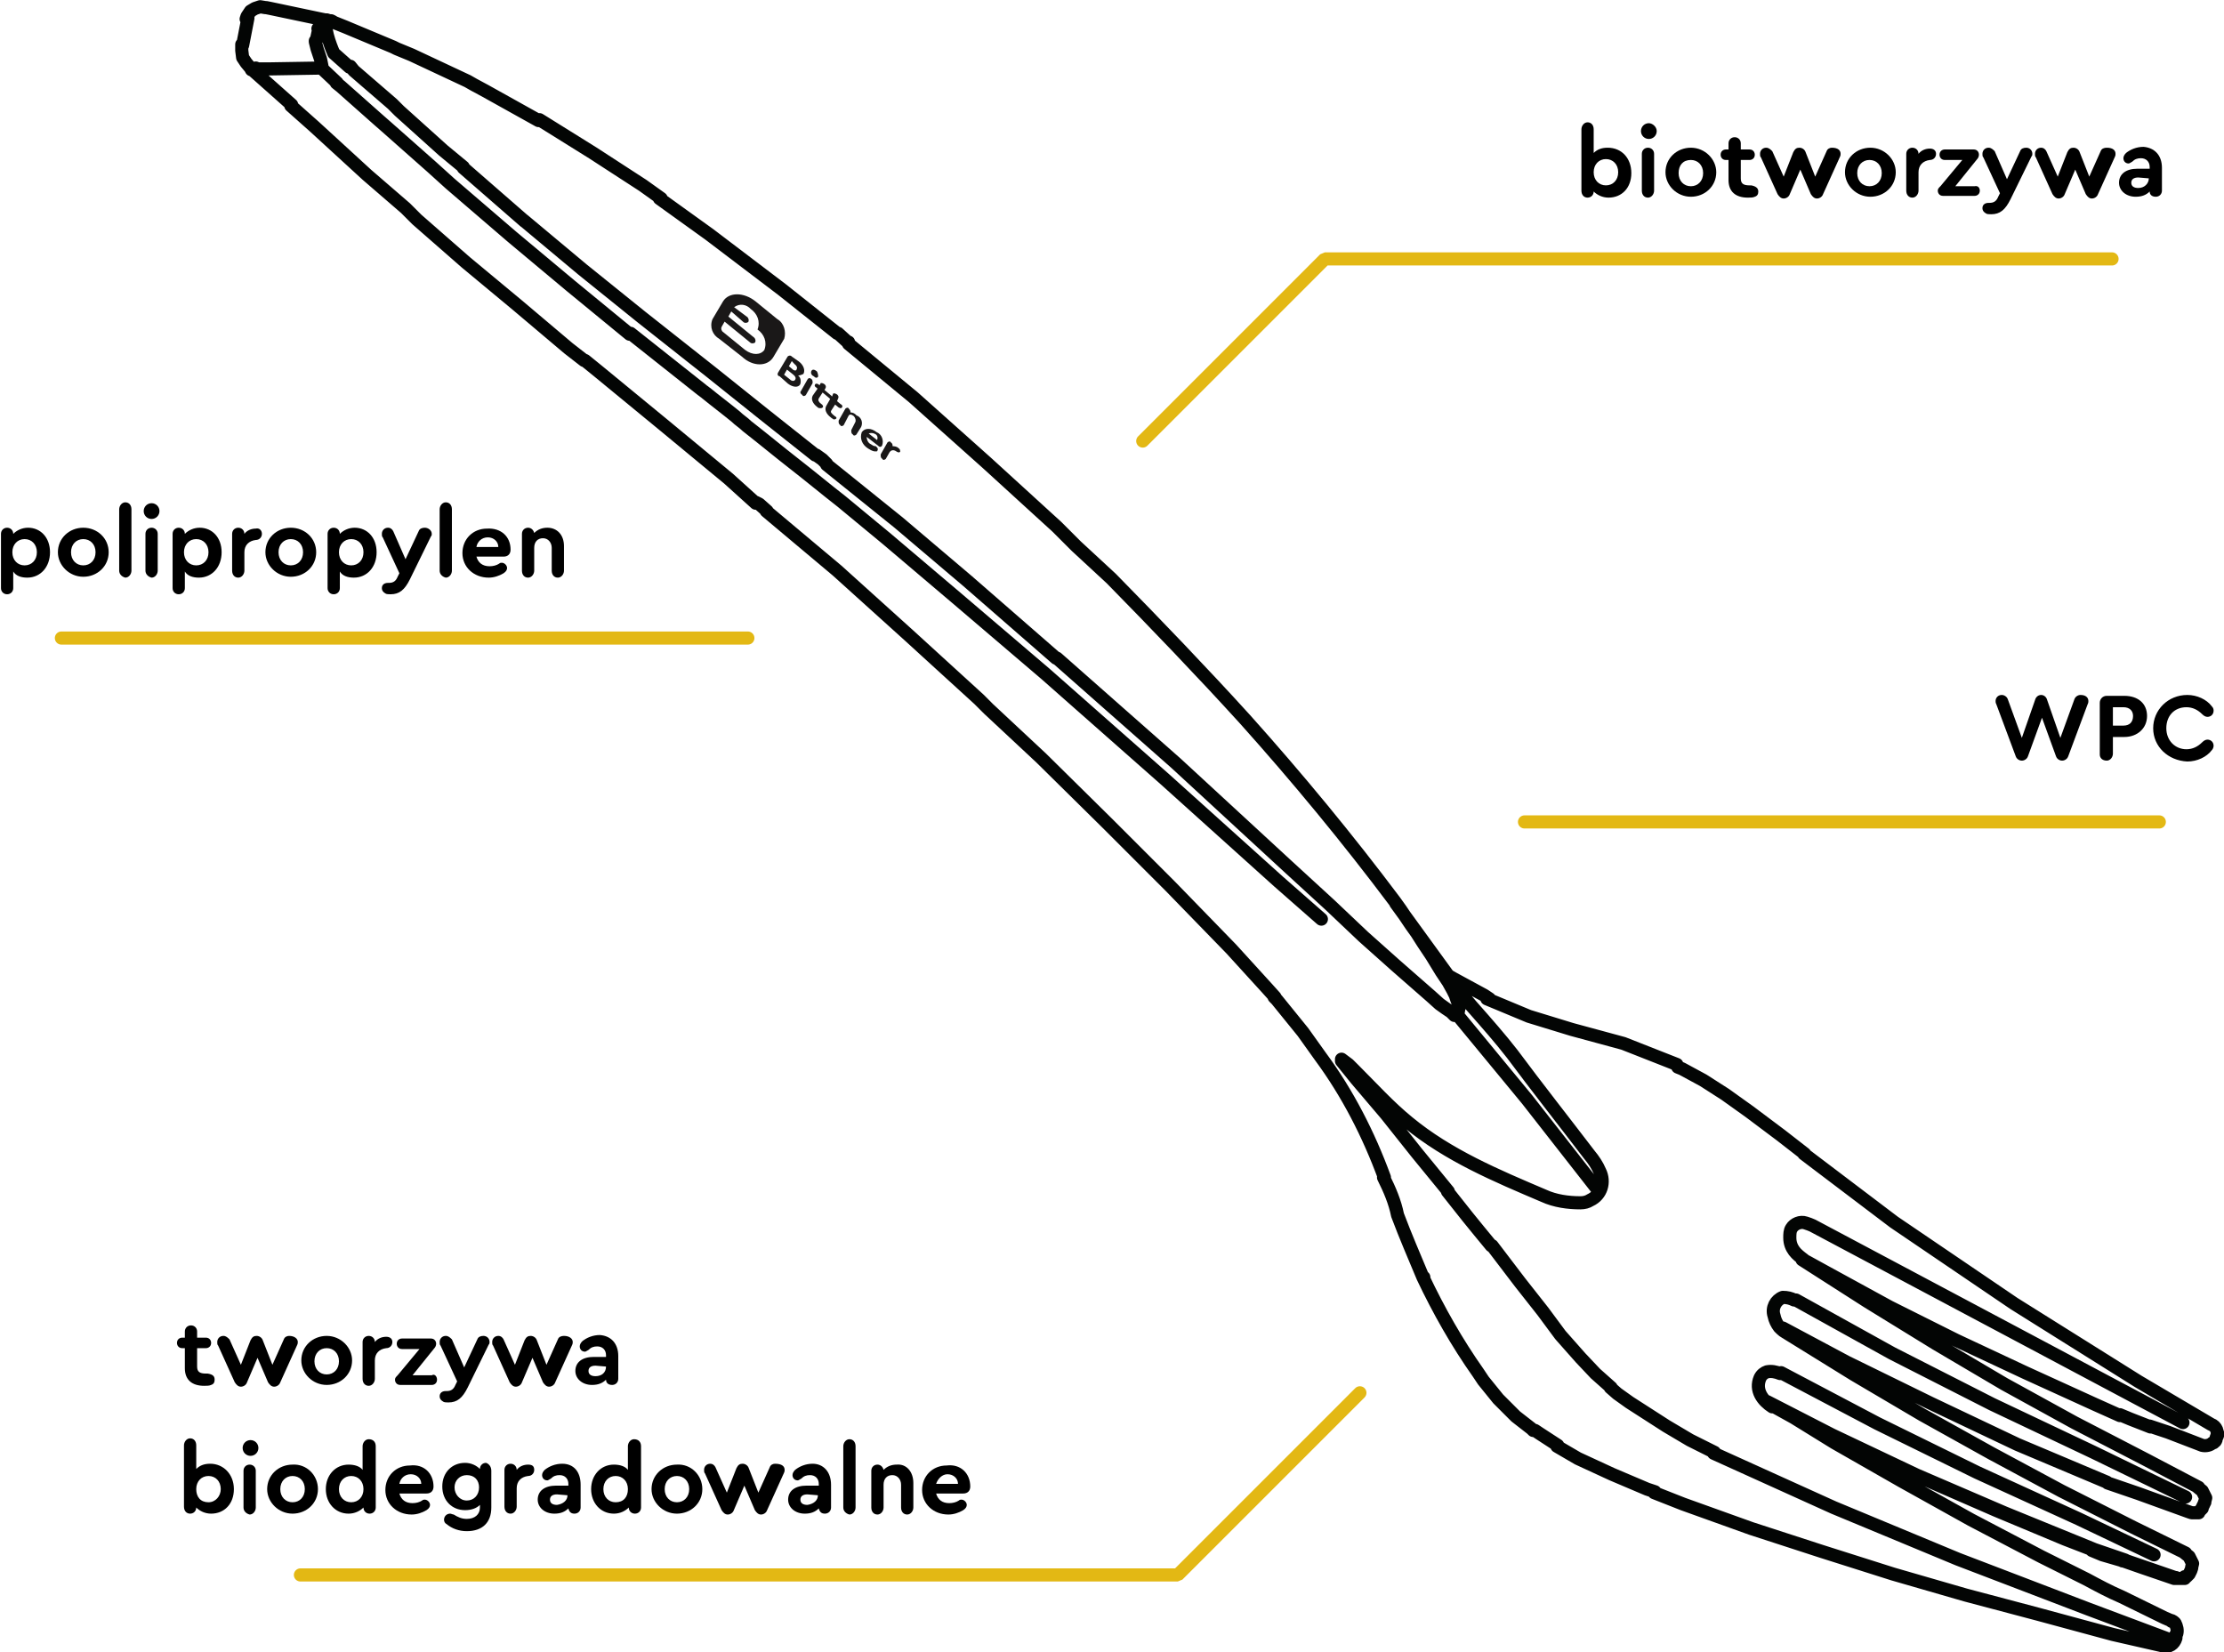 <?xml version="1.0" encoding="utf-8"?>
<!-- Generator: Adobe Illustrator 26.0.2, SVG Export Plug-In . SVG Version: 6.00 Build 0)  -->
<svg version="1.1" id="Warstwa_1" xmlns="http://www.w3.org/2000/svg" xmlns:xlink="http://www.w3.org/1999/xlink" x="0px" y="0px"
	 viewBox="0 0 254 188.7" style="enable-background:new 0 0 254 188.7;" xml:space="preserve">
<style type="text/css">
	.st0{enable-background:new    ;}
	.st1{fill:none;stroke:#E3B814;stroke-width:1.5;stroke-linecap:round;stroke-linejoin:bevel;}
	.st2{fill:none;stroke:#E3B814;stroke-width:1.499;stroke-linecap:round;stroke-linejoin:bevel;stroke-miterlimit:3.998;}
	.st3{fill:#1A1818;}
	.st4{fill:none;stroke:#030504;stroke-width:1.5;stroke-linecap:round;stroke-linejoin:round;}
</style>
<g id="Group_924" transform="translate(-20297.588 -5688.23)">
	<g class="st0">
		<path d="M20322.1,5845.8c0,0.3-0.1,0.5-0.4,0.6c-0.2,0.1-0.5,0.1-0.8,0.1c-1.4,0-2.2-0.7-2.2-2v-2.3h-0.3c-0.4,0-0.6-0.3-0.6-0.6
			c0-0.4,0.3-0.6,0.6-0.6h0.3v-0.7c0-0.4,0.3-0.7,0.7-0.7c0.4,0,0.7,0.3,0.7,0.7v0.7h1c0.4,0,0.6,0.3,0.6,0.6c0,0.4-0.3,0.6-0.6,0.6
			h-1v2.1c0,0.6,0.3,0.8,1,0.8c0.1,0,0.2,0,0.2,0C20321.9,5845.2,20322.1,5845.4,20322.1,5845.8z"/>
		<path d="M20331.6,5841.5c0,0.1,0,0.2-0.1,0.4l-1.9,4.2c-0.1,0.3-0.4,0.5-0.7,0.5c-0.3,0-0.5-0.2-0.7-0.5l-1.2-2.8l-1.2,2.8
			c-0.1,0.3-0.4,0.5-0.7,0.5c-0.3,0-0.5-0.2-0.7-0.5l-1.9-4.2c-0.1-0.1-0.1-0.2-0.1-0.4c0-0.4,0.3-0.7,0.7-0.7
			c0.3,0,0.5,0.2,0.7,0.4l1.3,2.9l1.1-2.8c0.2-0.4,0.4-0.5,0.7-0.5c0.3,0,0.6,0.2,0.7,0.5l1.1,2.8l1.3-2.9c0.1-0.3,0.4-0.4,0.6-0.4
			C20331.2,5840.8,20331.6,5841.1,20331.6,5841.5z"/>
		<path d="M20337.8,5843.6c0,1.6-1.3,2.8-2.9,2.8c-1.6,0-2.9-1.3-2.9-2.8c0-1.6,1.3-2.8,2.9-2.8
			C20336.5,5840.8,20337.8,5842.1,20337.8,5843.6z M20333.5,5843.7c0,0.9,0.6,1.5,1.4,1.5c0.8,0,1.4-0.6,1.4-1.5
			c0-0.9-0.6-1.5-1.4-1.5C20334.1,5842.2,20333.5,5842.8,20333.5,5843.7z"/>
		<path d="M20342.4,5841.5c0,0.4-0.3,0.7-0.7,0.7c-0.8,0.1-1.3,0.6-1.3,1.4v2.1c0,0.4-0.3,0.8-0.7,0.8c-0.4,0-0.7-0.3-0.7-0.8v-4.2
			c0-0.4,0.3-0.7,0.7-0.7c0.4,0,0.7,0.3,0.7,0.7c0.3-0.4,0.8-0.6,1.3-0.6C20342.1,5840.9,20342.4,5841.1,20342.4,5841.5z"/>
		<path d="M20347.5,5845.8c0,0.4-0.3,0.6-0.6,0.6h-3.6c-0.4,0-0.6-0.3-0.6-0.6c0-0.2,0.1-0.3,0.3-0.5l2.5-3h-2
			c-0.4,0-0.6-0.3-0.6-0.6c0-0.4,0.3-0.6,0.6-0.6h3.3c0.4,0,0.6,0.3,0.6,0.6c0,0.2-0.1,0.4-0.2,0.5l-2.5,3.1h2.2
			C20347.2,5845.1,20347.5,5845.4,20347.5,5845.8z"/>
		<path d="M20353.5,5841.5c0,0.1,0,0.2-0.1,0.3l-2.4,4.9c-0.6,1.2-1.2,1.7-2.2,1.7c-0.2,0-0.5,0-0.6-0.1c-0.2-0.1-0.4-0.3-0.4-0.6
			c0-0.4,0.3-0.6,0.7-0.6c0.1,0,0.1,0,0.1,0c0.5,0,0.8-0.2,1-0.7l0.2-0.4l-1.9-4.1c-0.1-0.1-0.1-0.2-0.1-0.4c0-0.4,0.3-0.7,0.7-0.7
			c0.3,0,0.5,0.2,0.7,0.4l1.4,3.2l1.5-3.2c0.1-0.3,0.4-0.4,0.7-0.4C20353.2,5840.8,20353.5,5841.1,20353.5,5841.5z"/>
		<path d="M20363,5841.5c0,0.1,0,0.2-0.1,0.4l-1.9,4.2c-0.1,0.3-0.4,0.5-0.7,0.5c-0.3,0-0.5-0.2-0.7-0.5l-1.2-2.8l-1.2,2.8
			c-0.1,0.3-0.4,0.5-0.7,0.5c-0.3,0-0.5-0.2-0.7-0.5l-1.9-4.2c-0.1-0.1-0.1-0.2-0.1-0.4c0-0.4,0.3-0.7,0.7-0.7
			c0.3,0,0.5,0.2,0.6,0.4l1.3,2.9l1.1-2.8c0.2-0.4,0.4-0.5,0.7-0.5c0.3,0,0.6,0.2,0.7,0.5l1.1,2.8l1.3-2.9c0.1-0.3,0.4-0.4,0.7-0.4
			C20362.6,5840.8,20363,5841.1,20363,5841.5z"/>
		<path d="M20368.2,5843.1v2.6c0,0.4-0.3,0.7-0.7,0.7c-0.4,0-0.7-0.2-0.7-0.6c-0.4,0.4-0.9,0.6-1.6,0.6c-1.1,0-1.9-0.7-1.9-1.6
			c0-1,0.8-1.6,2.1-1.6h1.4v-0.2c0-0.6-0.4-1-1-1c-0.4,0-0.7,0.1-1,0.4c-0.2,0.1-0.3,0.2-0.4,0.2c-0.4,0-0.6-0.3-0.6-0.6
			c0-0.2,0.1-0.4,0.3-0.6c0.5-0.4,1.2-0.7,2-0.7C20367.4,5840.8,20368.2,5841.7,20368.2,5843.1z M20366.8,5844.3L20366.8,5844.3
			l-1.2-0.1c-0.5,0-0.8,0.2-0.8,0.6c0,0.4,0.3,0.6,0.8,0.6C20366.3,5845.4,20366.8,5845,20366.8,5844.3z"/>
	</g>
	<g class="st0">
		<path d="M20324.3,5858.3c0,1.7-1.1,2.8-2.6,2.8c-0.7,0-1.3-0.3-1.7-0.7c0,0.4-0.3,0.7-0.7,0.7c-0.4,0-0.7-0.3-0.7-0.8v-7
			c0-0.4,0.3-0.8,0.7-0.8c0.4,0,0.7,0.3,0.7,0.8v2.7c0.4-0.4,0.9-0.6,1.6-0.6C20323.1,5855.4,20324.3,5856.6,20324.3,5858.3z
			 M20322.8,5858.3c0-0.9-0.6-1.5-1.4-1.5s-1.4,0.6-1.4,1.5c0,0.9,0.5,1.5,1.4,1.5C20322.2,5859.8,20322.8,5859.1,20322.8,5858.3z"
			/>
		<path d="M20327.1,5853.6c0,0.5-0.4,0.9-0.9,0.9c-0.5,0-0.9-0.4-0.9-0.9c0-0.5,0.4-0.9,0.9-0.9
			C20326.7,5852.7,20327.1,5853.1,20327.1,5853.6z M20325.4,5860.4v-4.2c0-0.4,0.3-0.7,0.7-0.7c0.4,0,0.7,0.3,0.7,0.7v4.2
			c0,0.4-0.3,0.8-0.7,0.8C20325.7,5861.1,20325.4,5860.8,20325.4,5860.4z"/>
		<path d="M20333.9,5858.3c0,1.6-1.3,2.8-2.9,2.8c-1.6,0-2.9-1.3-2.9-2.8c0-1.6,1.3-2.8,2.9-2.8
			C20332.6,5855.4,20333.9,5856.7,20333.9,5858.3z M20329.6,5858.3c0,0.9,0.6,1.5,1.4,1.5c0.8,0,1.4-0.6,1.4-1.5
			c0-0.9-0.6-1.5-1.4-1.5C20330.2,5856.8,20329.6,5857.4,20329.6,5858.3z"/>
		<path d="M20340.5,5853.4v7c0,0.4-0.3,0.7-0.7,0.7c-0.4,0-0.7-0.3-0.7-0.7c-0.4,0.4-1,0.7-1.7,0.7c-1.5,0-2.6-1.2-2.6-2.8
			c0-1.6,1.1-2.8,2.6-2.8c0.7,0,1.3,0.2,1.6,0.6v-2.7c0-0.4,0.3-0.8,0.7-0.8C20340.2,5852.6,20340.5,5852.9,20340.5,5853.4z
			 M20339.1,5858.3c0-0.9-0.6-1.5-1.4-1.5s-1.4,0.6-1.4,1.5c0,0.9,0.6,1.5,1.4,1.5C20338.5,5859.8,20339.1,5859.2,20339.1,5858.3z"
			/>
		<path d="M20347.1,5858L20347.1,5858c0,0.5-0.3,0.8-0.8,0.8h-3.1c0.2,0.7,0.7,1.1,1.5,1.1c0.4,0,0.8-0.1,1.1-0.3
			c0.1-0.1,0.2-0.1,0.3-0.1c0.3,0,0.6,0.3,0.6,0.6c0,0.2-0.1,0.4-0.4,0.6c-0.5,0.3-1.1,0.5-1.7,0.5c-1.7,0-3-1.2-3-2.8
			c0-1.6,1.2-2.8,2.8-2.8C20346,5855.4,20347.1,5856.5,20347.1,5858z M20343.2,5857.7h2.5c0-0.6-0.5-1.1-1.2-1.1
			C20343.8,5856.6,20343.3,5857.1,20343.2,5857.7z"/>
		<path d="M20353.7,5856.2v4.2c0,1.7-1,2.7-2.8,2.7c-0.9,0-1.7-0.3-2.3-0.8c-0.2-0.1-0.3-0.3-0.3-0.5c0-0.4,0.3-0.7,0.7-0.7
			c0.1,0,0.3,0.1,0.4,0.1c0.5,0.3,0.9,0.5,1.5,0.5c0.9,0,1.5-0.5,1.5-1.3v-0.3c-0.4,0.4-1,0.6-1.7,0.6c-1.5,0-2.6-1.1-2.6-2.7
			c0-1.6,1.1-2.7,2.6-2.7c0.7,0,1.3,0.3,1.7,0.7c0-0.4,0.3-0.7,0.7-0.7C20353.4,5855.4,20353.7,5855.7,20353.7,5856.2z
			 M20352.3,5858.1c0-0.8-0.5-1.4-1.4-1.4c-0.8,0-1.4,0.6-1.4,1.4c0,0.8,0.6,1.5,1.4,1.5
			C20351.7,5859.6,20352.3,5859,20352.3,5858.1z"/>
		<path d="M20358.6,5856.1c0,0.4-0.3,0.7-0.7,0.7c-0.8,0.1-1.3,0.6-1.3,1.4v2.1c0,0.4-0.3,0.8-0.7,0.8c-0.4,0-0.7-0.3-0.7-0.8v-4.2
			c0-0.4,0.3-0.7,0.7-0.7c0.4,0,0.7,0.3,0.7,0.7c0.3-0.4,0.8-0.6,1.3-0.6C20358.4,5855.5,20358.6,5855.7,20358.6,5856.1z"/>
		<path d="M20363.9,5857.8v2.6c0,0.4-0.3,0.7-0.7,0.7c-0.4,0-0.6-0.2-0.7-0.6c-0.4,0.4-0.9,0.6-1.6,0.6c-1.1,0-1.9-0.7-1.9-1.6
			c0-1,0.8-1.6,2.1-1.6h1.4v-0.2c0-0.6-0.4-1-1-1c-0.4,0-0.7,0.1-1,0.4c-0.2,0.1-0.3,0.2-0.4,0.2c-0.4,0-0.6-0.3-0.6-0.6
			c0-0.2,0.1-0.4,0.3-0.6c0.5-0.4,1.2-0.7,2-0.7C20363.1,5855.4,20363.9,5856.3,20363.9,5857.8z M20362.4,5859L20362.4,5859
			l-1.2-0.1c-0.5,0-0.8,0.2-0.8,0.6c0,0.4,0.3,0.6,0.8,0.6C20361.9,5860,20362.4,5859.6,20362.4,5859z"/>
		<path d="M20370.8,5853.4v7c0,0.4-0.3,0.7-0.7,0.7c-0.4,0-0.7-0.3-0.7-0.7c-0.4,0.4-1,0.7-1.7,0.7c-1.5,0-2.6-1.2-2.6-2.8
			c0-1.6,1.1-2.8,2.6-2.8c0.7,0,1.3,0.2,1.6,0.6v-2.7c0-0.4,0.3-0.8,0.7-0.8C20370.5,5852.6,20370.8,5852.9,20370.8,5853.4z
			 M20369.3,5858.3c0-0.9-0.6-1.5-1.4-1.5s-1.4,0.6-1.4,1.5c0,0.9,0.6,1.5,1.4,1.5C20368.8,5859.8,20369.3,5859.2,20369.3,5858.3z"
			/>
		<path d="M20377.8,5858.3c0,1.6-1.3,2.8-2.9,2.8c-1.6,0-2.9-1.3-2.9-2.8c0-1.6,1.3-2.8,2.9-2.8
			C20376.5,5855.4,20377.8,5856.7,20377.8,5858.3z M20373.5,5858.3c0,0.9,0.6,1.5,1.4,1.5c0.8,0,1.4-0.6,1.4-1.5
			c0-0.9-0.6-1.5-1.4-1.5C20374.1,5856.8,20373.5,5857.4,20373.5,5858.3z"/>
		<path d="M20387.2,5856.1c0,0.1,0,0.2-0.1,0.4l-1.9,4.2c-0.1,0.3-0.4,0.5-0.7,0.5c-0.3,0-0.5-0.2-0.7-0.5l-1.2-2.8l-1.2,2.8
			c-0.1,0.3-0.4,0.5-0.7,0.5c-0.3,0-0.5-0.2-0.7-0.5l-1.9-4.2c-0.1-0.1-0.1-0.2-0.1-0.4c0-0.4,0.3-0.7,0.7-0.7
			c0.3,0,0.5,0.2,0.6,0.4l1.3,2.9l1.1-2.8c0.2-0.4,0.4-0.5,0.7-0.5s0.6,0.2,0.7,0.5l1.1,2.8l1.3-2.9c0.1-0.3,0.4-0.4,0.6-0.4
			C20386.9,5855.4,20387.2,5855.7,20387.2,5856.1z"/>
		<path d="M20392.5,5857.8v2.6c0,0.4-0.3,0.7-0.7,0.7c-0.4,0-0.6-0.2-0.7-0.6c-0.4,0.4-0.9,0.6-1.6,0.6c-1.1,0-1.9-0.7-1.9-1.6
			c0-1,0.8-1.6,2.1-1.6h1.4v-0.2c0-0.6-0.4-1-1-1c-0.4,0-0.7,0.1-1,0.4c-0.2,0.1-0.3,0.2-0.4,0.2c-0.4,0-0.6-0.3-0.6-0.6
			c0-0.2,0.1-0.4,0.3-0.6c0.5-0.4,1.2-0.7,2-0.7C20391.6,5855.4,20392.5,5856.3,20392.5,5857.8z M20391,5859L20391,5859l-1.2-0.1
			c-0.5,0-0.8,0.2-0.8,0.6c0,0.4,0.3,0.6,0.8,0.6C20390.5,5860,20391,5859.6,20391,5859z"/>
		<path d="M20393.9,5860.4v-7c0-0.4,0.3-0.8,0.7-0.8c0.4,0,0.7,0.3,0.7,0.8v7c0,0.4-0.3,0.8-0.7,0.8
			C20394.2,5861.1,20393.9,5860.8,20393.9,5860.4z"/>
		<path d="M20401.9,5857.6v2.8c0,0.4-0.3,0.8-0.7,0.8c-0.4,0-0.7-0.3-0.7-0.8v-2.6c0-0.6-0.4-1.1-1-1.1s-1,0.4-1,1.1v2.6
			c0,0.4-0.3,0.8-0.7,0.8c-0.4,0-0.7-0.3-0.7-0.8v-4.2c0-0.4,0.3-0.7,0.7-0.7c0.3,0,0.6,0.2,0.7,0.6c0.4-0.4,0.9-0.6,1.5-0.6
			C20401.1,5855.4,20401.9,5856.3,20401.9,5857.6z"/>
		<path d="M20408.4,5858L20408.4,5858c0,0.5-0.3,0.8-0.8,0.8h-3.1c0.2,0.7,0.7,1.1,1.5,1.1c0.4,0,0.8-0.1,1.1-0.3
			c0.1-0.1,0.2-0.1,0.3-0.1c0.3,0,0.6,0.3,0.6,0.6c0,0.2-0.1,0.4-0.4,0.6c-0.5,0.3-1.1,0.5-1.7,0.5c-1.7,0-3-1.2-3-2.8
			c0-1.6,1.2-2.8,2.8-2.8C20407.3,5855.4,20408.4,5856.5,20408.4,5858z M20404.5,5857.7h2.5c0-0.6-0.5-1.1-1.2-1.1
			C20405.2,5856.6,20404.7,5857.1,20404.5,5857.7z"/>
	</g>
	<g class="st0">
		<path d="M20536.1,5768.3c0,0.1,0,0.2-0.1,0.4l-2.2,5.9c-0.1,0.3-0.4,0.5-0.7,0.5c-0.3,0-0.6-0.2-0.7-0.5l-1.6-4.4l-1.6,4.4
			c-0.1,0.3-0.4,0.5-0.7,0.5c-0.3,0-0.6-0.2-0.7-0.5l-2.2-5.9c-0.1-0.2-0.1-0.3-0.1-0.4c0-0.4,0.3-0.7,0.7-0.7
			c0.3,0,0.6,0.2,0.7,0.5l1.6,4.4l1.5-4.3c0.1-0.4,0.4-0.6,0.7-0.6s0.6,0.2,0.7,0.6l1.5,4.3l1.6-4.4c0.1-0.3,0.4-0.5,0.7-0.5
			C20535.8,5767.6,20536.1,5767.9,20536.1,5768.3z"/>
		<path d="M20537.4,5774.4v-5.9c0-0.4,0.3-0.8,0.8-0.8h2c1.6,0,2.6,0.9,2.6,2.3c0,1.4-1.1,2.4-2.6,2.4h-1.3v1.9
			c0,0.4-0.3,0.8-0.7,0.8C20537.7,5775.1,20537.4,5774.8,20537.4,5774.4z M20540.1,5771.1c0.7,0,1.1-0.4,1.1-1.1c0-0.6-0.4-1-1.1-1
			h-1.2v2.1H20540.1z"/>
		<path d="M20543.5,5771.4c0-2.1,1.7-3.8,3.9-3.8c1.1,0,2.2,0.5,2.8,1.3c0.2,0.2,0.2,0.4,0.2,0.5c0,0.4-0.3,0.7-0.7,0.7
			c-0.2,0-0.4-0.1-0.6-0.3c-0.5-0.5-1.1-0.8-1.8-0.8c-1.4,0-2.3,1-2.3,2.4c0,1.4,1,2.4,2.3,2.4c0.7,0,1.3-0.3,1.8-0.8
			c0.2-0.2,0.4-0.3,0.6-0.3c0.4,0,0.7,0.3,0.7,0.7c0,0.2-0.1,0.4-0.2,0.5c-0.6,0.8-1.7,1.3-2.8,1.3
			C20545.2,5775.1,20543.5,5773.5,20543.5,5771.4z"/>
	</g>
	<g class="st0">
		<path d="M20483.9,5708c0,1.7-1.1,2.8-2.6,2.8c-0.7,0-1.3-0.3-1.7-0.7c0,0.4-0.3,0.7-0.7,0.7c-0.4,0-0.7-0.3-0.7-0.8v-7
			c0-0.4,0.3-0.8,0.7-0.8c0.4,0,0.7,0.3,0.7,0.8v2.7c0.4-0.4,0.9-0.6,1.6-0.6C20482.8,5705.1,20483.9,5706.3,20483.9,5708z
			 M20482.4,5707.9c0-0.9-0.6-1.5-1.4-1.5s-1.4,0.6-1.4,1.5c0,0.9,0.6,1.5,1.4,1.5S20482.4,5708.8,20482.4,5707.9z"/>
		<path d="M20486.8,5703.2c0,0.5-0.4,0.9-0.9,0.9c-0.5,0-0.9-0.4-0.9-0.9c0-0.5,0.4-0.9,0.9-0.9
			C20486.3,5702.3,20486.8,5702.7,20486.8,5703.2z M20485.1,5710v-4.2c0-0.4,0.3-0.7,0.7-0.7c0.4,0,0.7,0.3,0.7,0.7v4.2
			c0,0.4-0.3,0.8-0.7,0.8C20485.4,5710.8,20485.1,5710.5,20485.1,5710z"/>
		<path d="M20493.6,5707.9c0,1.6-1.3,2.8-2.9,2.8c-1.6,0-2.9-1.3-2.9-2.8c0-1.6,1.3-2.8,2.9-2.8
			C20492.3,5705.1,20493.6,5706.4,20493.6,5707.9z M20489.3,5708c0,0.9,0.6,1.5,1.4,1.5c0.8,0,1.4-0.6,1.4-1.5
			c0-0.9-0.6-1.5-1.4-1.5C20489.8,5706.5,20489.3,5707.1,20489.3,5708z"/>
		<path d="M20498.4,5710.1c0,0.3-0.1,0.5-0.4,0.6c-0.2,0.1-0.5,0.1-0.8,0.1c-1.4,0-2.2-0.7-2.2-2v-2.3h-0.3c-0.4,0-0.6-0.3-0.6-0.6
			c0-0.4,0.3-0.6,0.6-0.6h0.3v-0.7c0-0.4,0.3-0.7,0.7-0.7c0.4,0,0.7,0.3,0.7,0.7v0.7h1c0.4,0,0.6,0.3,0.6,0.6c0,0.4-0.3,0.6-0.6,0.6
			h-1v2.1c0,0.6,0.3,0.8,1,0.8c0.1,0,0.2,0,0.2,0C20498.1,5709.5,20498.4,5709.7,20498.4,5710.1z"/>
		<path d="M20507.8,5705.8c0,0.1,0,0.2-0.1,0.4l-1.9,4.2c-0.1,0.3-0.4,0.5-0.7,0.5c-0.3,0-0.5-0.2-0.7-0.5l-1.2-2.8l-1.2,2.8
			c-0.1,0.3-0.4,0.5-0.7,0.5c-0.3,0-0.5-0.2-0.7-0.5l-1.9-4.2c-0.1-0.1-0.1-0.2-0.1-0.4c0-0.4,0.3-0.7,0.7-0.7
			c0.3,0,0.5,0.2,0.7,0.4l1.3,2.9l1.1-2.8c0.2-0.4,0.4-0.5,0.7-0.5c0.3,0,0.6,0.2,0.7,0.5l1.1,2.8l1.3-2.9c0.1-0.3,0.4-0.4,0.6-0.4
			C20507.5,5705.1,20507.8,5705.4,20507.8,5705.8z"/>
		<path d="M20514.1,5707.9c0,1.6-1.3,2.8-2.9,2.8c-1.6,0-2.9-1.3-2.9-2.8c0-1.6,1.3-2.8,2.9-2.8
			C20512.8,5705.1,20514.1,5706.4,20514.1,5707.9z M20509.7,5708c0,0.9,0.6,1.5,1.4,1.5c0.8,0,1.4-0.6,1.4-1.5
			c0-0.9-0.6-1.5-1.4-1.5C20510.3,5706.5,20509.7,5707.1,20509.7,5708z"/>
		<path d="M20518.7,5705.8c0,0.4-0.3,0.7-0.7,0.7c-0.8,0.1-1.3,0.6-1.3,1.4v2.1c0,0.4-0.3,0.8-0.7,0.8c-0.4,0-0.7-0.3-0.7-0.8v-4.2
			c0-0.4,0.3-0.7,0.7-0.7c0.4,0,0.7,0.3,0.7,0.7c0.3-0.4,0.8-0.6,1.3-0.6C20518.4,5705.2,20518.7,5705.4,20518.7,5705.8z"/>
		<path d="M20523.7,5710c0,0.4-0.3,0.6-0.6,0.6h-3.6c-0.4,0-0.6-0.3-0.6-0.6c0-0.2,0.1-0.3,0.3-0.5l2.5-3h-2c-0.4,0-0.6-0.3-0.6-0.6
			c0-0.4,0.3-0.6,0.6-0.6h3.3c0.4,0,0.6,0.3,0.6,0.6c0,0.2-0.1,0.4-0.2,0.5l-2.5,3.1h2.2
			C20523.5,5709.4,20523.7,5709.7,20523.7,5710z"/>
		<path d="M20529.7,5705.8c0,0.1,0,0.2-0.1,0.3l-2.4,4.9c-0.6,1.2-1.2,1.7-2.2,1.7c-0.2,0-0.5,0-0.6-0.1c-0.2-0.1-0.4-0.3-0.4-0.6
			c0-0.4,0.3-0.6,0.7-0.6c0.1,0,0.1,0,0.1,0c0.5,0,0.8-0.2,1-0.7l0.2-0.4l-1.9-4.1c-0.1-0.1-0.1-0.2-0.1-0.4c0-0.4,0.3-0.7,0.7-0.7
			c0.3,0,0.5,0.2,0.7,0.4l1.4,3.2l1.5-3.2c0.1-0.3,0.4-0.4,0.7-0.4C20529.4,5705.1,20529.7,5705.4,20529.7,5705.8z"/>
		<path d="M20539.2,5705.8c0,0.1,0,0.2-0.1,0.4l-1.9,4.2c-0.1,0.3-0.4,0.5-0.7,0.5c-0.3,0-0.5-0.2-0.7-0.5l-1.2-2.8l-1.2,2.8
			c-0.1,0.3-0.4,0.5-0.7,0.5c-0.3,0-0.5-0.2-0.7-0.5l-1.9-4.2c-0.1-0.1-0.1-0.2-0.1-0.4c0-0.4,0.3-0.7,0.7-0.7
			c0.3,0,0.5,0.2,0.6,0.4l1.3,2.9l1.1-2.8c0.2-0.4,0.4-0.5,0.7-0.5c0.3,0,0.6,0.2,0.7,0.5l1.1,2.8l1.3-2.9c0.1-0.3,0.4-0.4,0.7-0.4
			C20538.9,5705.1,20539.2,5705.4,20539.2,5705.8z"/>
		<path d="M20544.5,5707.4v2.6c0,0.4-0.3,0.7-0.7,0.7c-0.4,0-0.7-0.2-0.7-0.6c-0.4,0.4-0.9,0.6-1.6,0.6c-1.1,0-1.9-0.7-1.9-1.6
			c0-1,0.8-1.6,2.1-1.6h1.4v-0.2c0-0.6-0.4-1-1-1c-0.4,0-0.7,0.1-1,0.4c-0.2,0.1-0.3,0.2-0.4,0.2c-0.4,0-0.6-0.3-0.6-0.6
			c0-0.2,0.1-0.4,0.3-0.6c0.5-0.4,1.2-0.7,2-0.7C20543.6,5705.1,20544.5,5705.9,20544.5,5707.4z M20543,5708.6L20543,5708.6
			l-1.2-0.1c-0.5,0-0.8,0.2-0.8,0.6c0,0.4,0.3,0.6,0.8,0.6C20542.5,5709.7,20543,5709.2,20543,5708.6z"/>
	</g>
	<path id="Path_2331" class="st1" d="M20538.8,5717.8h-89.9l-20.8,20.8"/>
	<path id="Path_2332" class="st1" d="M20331.9,5868.1h100.2l20.8-20.8"/>
	<path id="Path_2333" class="st2" d="M20471.7,5782.1l72.5,0"/>
	<path id="Path_2334" class="st2" d="M20304.6,5761.1l78.4,0"/>
	<g id="Group_864" transform="translate(20379.707 5721.824) rotate(3)">
		<path id="Path_2278" class="st3" d="M9.8,9.8c-0.2,0.4-0.8,0.4-1.4,0L7.4,9C7.2,9,7.1,8.8,7.2,8.6l1-1.9c0.1-0.1,0.3-0.2,0.5,0
			l0.8,0.5c0.6,0.4,0.8,1,0.6,1.4C9.9,8.7,9.7,8.8,9.5,8.8C9.8,9,9.9,9.4,9.8,9.8z M8.7,7.2L8.4,7.8l0.4,0.3c0.2,0.2,0.5,0.2,0.5,0
			c0.1-0.2,0-0.4-0.3-0.6L8.7,7.2z M9.2,9.3c0.1-0.2,0-0.4-0.3-0.6L8.2,8.2L7.9,8.8l0.7,0.5C8.8,9.5,9.1,9.5,9.2,9.3z"/>
		<path id="Path_2279" class="st3" d="M11.8,8.8c-0.1,0.2-0.3,0.2-0.5,0C11,8.7,10.9,8.4,11,8.2c0.1-0.2,0.3-0.2,0.6,0
			C11.7,8.3,11.8,8.6,11.8,8.8z M9.9,10.6l0.7-1.4C10.7,9,10.9,9,11,9.1c0.2,0.1,0.2,0.3,0.2,0.5L10.5,11c-0.1,0.1-0.3,0.2-0.4,0
			C9.9,10.9,9.8,10.7,9.9,10.6z"/>
		<path id="Path_2280" class="st3" d="M17,14.3l-0.5,0.9c-0.1,0.1-0.3,0.2-0.4,0c-0.2-0.1-0.2-0.3-0.2-0.5l0.4-0.9
			c0.1-0.2,0-0.5-0.2-0.7c-0.3-0.2-0.5-0.2-0.6,0L15,14.2c-0.1,0.1-0.3,0.2-0.4,0c-0.2-0.1-0.2-0.3-0.2-0.5l0.7-1.4
			c0.1-0.1,0.3-0.2,0.4,0c0.1,0.1,0.2,0.2,0.2,0.4c0.3,0,0.5,0.1,0.7,0.3C17,13.2,17.2,13.8,17,14.3z"/>
		<path id="Path_2281" class="st3" d="M19.5,16.3L19.5,16.3c-0.1,0.2-0.3,0.2-0.5,0l-1.3-0.9c0,0.3,0.2,0.7,0.5,0.8
			c0.2,0.1,0.3,0.2,0.5,0.2c0.1,0,0.1,0,0.2,0.1c0.1,0.1,0.2,0.2,0.1,0.4c0,0.1-0.1,0.1-0.3,0.1c-0.3,0-0.6-0.2-0.8-0.3
			c-0.7-0.4-1-1.1-0.8-1.8c0.3-0.5,1-0.6,1.7-0.1C19.4,15,19.7,15.7,19.5,16.3z M17.9,15l1,0.7c0.1-0.3,0-0.6-0.3-0.7
			C18.4,14.9,18.1,14.9,17.9,15z"/>
		<path id="Path_2282" class="st3" d="M21.6,16.9c-0.1,0.1-0.2,0.1-0.4,0c-0.3-0.2-0.6-0.2-0.8,0.1L20,17.8c-0.1,0.1-0.3,0.2-0.4,0
			c-0.2-0.1-0.2-0.3-0.2-0.5l0.7-1.4c0.1-0.1,0.3-0.2,0.4,0c0.2,0.1,0.2,0.3,0.2,0.4c0.2,0,0.5,0,0.7,0.2
			C21.6,16.6,21.6,16.8,21.6,16.9z"/>
		<path id="Path_2283" class="st3" d="M13.9,13.2C13.9,13.1,13.9,13.1,13.9,13.2c-0.4-0.3-0.5-0.4-0.4-0.6l0.4-0.7l0.4,0.3
			c0.2,0.1,0.3,0.1,0.4,0c0.1-0.2,0-0.3-0.2-0.4l-0.4-0.3l0.1-0.3c0.1-0.2,0-0.4-0.2-0.5c-0.2-0.1-0.4-0.1-0.4,0L13.5,11l-0.1-0.1
			L13,10.6l-0.4-0.3l0.1-0.2c0.1-0.2,0-0.4-0.2-0.5c-0.2-0.1-0.4-0.1-0.4,0L12,9.8l-0.1-0.1c-0.2-0.1-0.3-0.1-0.4,0
			c-0.1,0.2,0,0.3,0.2,0.4l0.1,0.1L11.3,11c-0.2,0.4,0,0.9,0.6,1.3c0.1,0.1,0.2,0.1,0.3,0.1c0.1,0,0.2,0,0.3-0.1
			c0.1-0.1,0-0.3-0.2-0.4c0,0,0,0,0,0c-0.3-0.2-0.4-0.4-0.3-0.6l0.4-0.7l0.4,0.3l0.4,0.3l0.1,0.1l-0.4,0.8c-0.2,0.4,0,0.9,0.6,1.3
			c0.1,0.1,0.2,0.1,0.3,0.2c0.1,0,0.2,0,0.3-0.1C14.2,13.4,14.1,13.3,13.9,13.2z"/>
		<path id="Path_2284" class="st3" d="M6.8,2.5L4.2,0.6c-1.4-1-3.1-0.9-3.7,0.2l-1.1,2.1c-0.3,0.9,0.1,1.8,0.9,2.2l2.7,1.9
			C4.3,8.1,6,8,6.6,6.8l1.1-2.1C7.9,3.9,7.6,2.9,6.8,2.5z M3.3,6.2L0.7,4.3C0.5,4.2,0.4,3.9,0.5,3.7l0.3-0.6l3,2.2
			c0.2,0.2,0.5,0.1,0.6,0c0.1-0.2,0-0.5-0.2-0.6l-3-2.2l0.3-0.6L2.9,3c0.2,0.2,0.5,0.1,0.6,0c0.1-0.2,0-0.5-0.2-0.6l-1.5-1
			C2.4,0.9,3.2,1,3.7,1.5c0.8,0.5,1.2,1.4,0.9,2.3c0.8,0.5,1.2,1.4,0.9,2.3C5.1,6.7,4.2,6.8,3.3,6.2z"/>
	</g>
	<path id="Path_2320" class="st4" d="M20546.1,5868.4L20546.1,5868.4l0,0.1l-0.1,0 M20540.2,5866.4l-0.2,0.1 M20501.2,5839.9
		l7.3,3.9l9.6,4.7l9.9,4.7l10.2,4.3 M20536.8,5865.2l-0.2,0.1l-0.1,0 M20499.4,5848.3l7.4,3.8l9.7,4.6l10,4.3l10.3,4.2
		 M20460.1,5795.9l1,1.5l1.1,1.8l0.8,1.2l0.5,0.9l0.3,0.6l0.2,0.6l0.2,0.4l0.1,0.2l-0.1,0.3 M20326.4,5696.2L20326.4,5696.2l0.1,0
		l0.2-0.1l0.1,0l0-0.1 M20335.2,5690.6L20335.2,5690.6l-0.3-0.1 M20549.1,5853.3L20549.1,5853.3 M20543.1,5851.1L20543.1,5851.1
		 M20547.6,5860.9l0.3,0.1l0.4,0l0.4,0l0-0.1 M20546,5868.4l0.3,0.1l0.4,0l0.4,0l0-0.1 M20545.9,5868.5L20545.9,5868.5
		 M20538.3,5857.6l3.5,1.2 M20541.8,5858.8l5.8,2.1 M20477.1,5805.8l5.9,1.6l6.1,2.4 M20547.2,5865.6L20547.2,5865.6
		 M20536.8,5865.2l3.5,1.2 M20540.2,5866.4l5.8,2 M20545.6,5873.4L20545.6,5873.4 M20467.4,5802.3L20467.4,5802.3l4.8,2l4.9,1.5
		 M20479.9,5823.9L20479.9,5823.9l0.1,0l0,0.1l0.1,0l0.1,0.2 M20493.4,5854.1L20493.4,5854.1l-2.8-1.4l-2.7-1.6l-4.2-2.7
		 M20483.7,5848.4L20483.7,5848.4l-0.7-0.5l-0.7-0.5l-0.8-0.7 M20486.6,5858.7L20486.6,5858.7 M20544.6,5876.1L20544.6,5876.1
		 M20545.7,5875.6l-9.6-3.6l-14.9-5.7l-14.2-5.9l-13.7-6.2 M20481.6,5846.7L20481.6,5846.7l-1.8-1.6l-1.7-1.8l-2.3-2.6
		 M20460.2,5834.1L20460.2,5834.1 M20475.8,5840.7L20475.8,5840.7l-2-2.7l-2.6-3.3 M20471.2,5834.7l-3.2-4.2 M20467.9,5830.5
		L20467.9,5830.5l-1.4-1.7l-1.3-1.6l-2.3-2.9 M20479.9,5823.9L20479.9,5823.9 M20464.2,5803.3l-0.2,0.8 M20473.9,5824.8
		c-5.4-2.3-10.9-4.6-15.5-8.4c-2.2-1.8-4.1-3.9-6.1-5.9l-0.7-0.7l-0.8-0.6 M20500,5848.9c-1.1-0.7-2-1.9-1.4-3.3
		c0.2-0.4,0.5-0.6,0.8-0.7c0.5-0.1,1,0,1.5,0.2 M20501,5845l11,5.8l11.4,5.6l11.6,5.3l8.6,4.1 M20501.8,5840.5
		c-0.4-0.1-0.7-0.4-1-0.7c-0.3-0.4-0.5-0.8-0.6-1.3c-0.3-0.9,0.2-1.8,1-2.1c0,0,0,0,0,0c0.5,0,0.9,0.1,1.3,0.3 M20502.7,5836.7
		l11,6.1l11.4,5.8l11.6,5.5l10.5,5.1 M20503.6,5832.1c-0.4-0.3-0.8-0.6-1.1-1c-0.3-0.4-0.5-0.9-0.5-1.5c0-0.4,0-0.8,0.2-1.1
		c0.3-0.5,1-0.8,1.6-0.6c0.3,0.1,0.6,0.2,0.8,0.3l42.3,22.5 M20480.2,5824.2L20480.2,5824.2 M20457,5791.4l6.1,8.4
		c0.9,1.2,1.8,2.5,2.8,3.6c1.5,1.7,3,3.4,4.4,5.2c2.9,3.9,5.9,7.7,8.8,11.5c0.5,0.6,0.9,1.2,1.2,1.9c0.6,1.2,0.2,2.7-1.1,3.3
		c-0.3,0.2-0.7,0.3-1.1,0.3c-1.4,0-2.9-0.2-4.2-0.8 M20463,5824.3L20463,5824.3l-3.6-4.4l-3.5-4.4l-3.4-4l-1.7-2.1 M20464.2,5803.3
		L20464.2,5803.3 M20420.5,5750.6l4,3.7c5.2,5.3,10.3,10.6,15.3,16.1c6,6.7,11.7,13.6,17.1,20.8c0.9,1.2,1.6,2.4,2.5,3.6l0.7,1.1
		 M20464,5804.1l0-0.1 M20464,5804.1l8,9.7l7.9,10.1 M20417,5765.2L20417,5765.2 M20448.5,5793.2l-4.9-4.3l-13-11.7l-13.6-12
		 M20389.5,5742.2 M20383.9,5745.6L20383.9,5745.6 M20417,5765.2l-10.2-8.7c0,0-7.9-6.7-7.9-6.7c-1.7-1.4-3.5-2.9-5.2-4.3
		c-1.8-1.4-3.6-2.9-5.4-4.3c-1.8-1.4-3.6-2.9-5.4-4.3c-0.4-0.4-0.9-0.7-1.3-1.1c-1.1-0.9-2.3-1.8-3.4-2.7c-0.1-0.1-0.3-0.2-0.4-0.3
		l-8.2-6.5 M20418.3,5763.4l13.6,12l12.8,11.8l4.8,4.4 M20449.5,5791.6l3.8,3.6l3.7,3.3l2.4,2.1l1.6,1.4l1,0.9l0.7,0.5l0.6,0.4
		l0.2,0.2l0.2,0.2l0.1,0l0.1,0l0.1,0 M20464.1,5804l0.1-0.6 M20357.4,5713.4l6.7,5.6l6.7,5.4 M20370.8,5724.4l8.1,6.4l6,4.8l5.8,4.6
		 M20390.8,5740.2l0.7,0.5l0.3,0.3l0.2,0.2 M20392,5741.3l8.2,6.6l7.9,6.7l10.1,8.8 M20418.3,5763.4L20418.3,5763.4 M20369.5,5726.4
		L20369.5,5726.4l-6.7-5.5l-6.7-5.6 M20356.1,5715.3l-7.1-6.1 M20343.9,5712L20343.9,5712 M20330.8,5700.3L20330.8,5700.3
		 M20334.9,5690.5l-0.2,0.1l-0.3,0.3l-0.5,0.6 M20333.7,5692.9l0.3-1.4 M20336.1,5697.7l-1.8-1.7 M20349,5709.2L20349,5709.2
		l-2.1-1.9l-5.2-4.6l-0.8-0.7l-4.4-3.9l-0.5-0.4 M20334.4,5696l-6.1,0.1l-1.5,0 M20334.4,5696l-0.2-1 M20334.2,5695l-0.2-0.6
		l-0.2-0.6l-0.2-0.8l0-0.1 M20334.9,5690.8c-0.4,0.8,0.8,3.5,0.8,3.5l1.8,1.6 M20337.6,5695.8l0.4,0.5l4.4,3.8l0.8,0.8l5,4.5
		l2.3,1.9 M20350.5,5707.4l7,6.1 M20549.1,5853.3c0.4,0.1,0.9,0,1.2-0.3 M20550.8,5852.3l0.1-0.3 M20550.4,5853l0.2-0.2
		 M20503.6,5820l10.3,7.8l13.7,9.3l14.2,8.9l8.3,4.9c0.6,0.2,0.9,0.9,0.6,1.5c0,0.2,0,0.4-0.2,0.5 M20543.1,5851.1l2.1,0.7l3.9,1.5
		 M20539.7,5849.8l1.2,0.5l2.3,0.9 M20549.4,5859.8l0-0.1 M20549.4,5859.7l0.1-0.4l-0.2-0.4l-0.2-0.4l-0.5-0.4 M20548.8,5860.8
		l0.3-0.3 M20549.1,5860.4l0.2-0.4l0.1-0.3 M20547.9,5867.3l0-0.1 M20545.9,5868.5l0.5,0l0.5,0l0.2-0.2 M20547.9,5867.2l0.1-0.4
		l-0.2-0.4l-0.2-0.4l-0.5-0.4 M20547.3,5868.3l0.3-0.3 M20547.6,5868L20547.6,5868l0.2-0.4l0.1-0.3 M20540.1,5866.5l2,0.7l3.8,1.3
		 M20536.5,5865.3l1.2,0.5l2.4,0.7 M20546.2,5874.8c0.1-0.4,0-0.8-0.2-1.2c-0.1-0.1-0.3-0.3-0.5-0.3c-0.2-0.1-0.5-0.2-0.7-0.3
		l-4.9-2.4c-1.4-0.6-2.7-1.3-4-2l-2.6-1.3l-2-1l-0.6-0.3l-8-4.2l-7.9-4.4l-7.7-4.4l-6.8-4.2 M20501,5817.9L20501,5817.9l-3.6-2.7
		l-2.8-2l-2.5-1.6l-2.4-1.3l-0.5-0.2 M20503.9,5832.3l2,1.1l7.5,4.1l7.6,3.8l7.9,3.7l7.9,3.6l2.9,1.3 M20503.7,5820l-2.7-2.1
		 M20548.7,5858.1l-5.9-3.1l-8.3-4.3l-8-4.4l-7.8-4.6l-7.8-4.8l-7.5-4.8 M20499.7,5848.6l2.7,1.5l7.5,3.6l7.8,3.6l7.8,3.4l7.9,3.3
		l3.1,1.2 M20547.2,5865.6l-5.9-2.9l-8.3-4.2l-8-4.3l-7.9-4.4l-7.8-4.6l-7.6-4.7 M20472.5,5851.4l0.2,0.2l0.1,0 M20472.9,5851.6
		l0.6,0.4l2,1.3 M20475.4,5853.4l2.4,1.4l3.9,1.8l4,1.7l0.9,0.3 M20466.4,5845l0.6,0.9l1.7,2.1l2,2l1.8,1.4 M20486.5,5858.7l3.3,1.3
		l7.8,2.8l8,2.6l8.2,2.6l8.3,2.4l8.3,2.2l8.5,2.3l5.7,1.3c0.7,0.2,1.3-0.2,1.5-0.9c0-0.1,0-0.2,0-0.3l0-0.1 M20460.1,5834.1
		c1.8,3.8,3.9,7.5,6.3,10.9 M20467.7,5802.3l-0.6-0.4l-3.5-1.9l-0.7-0.4 M20457.2,5827c0.9,2.4,1.9,4.7,2.9,7.1 M20448.4,5808.9
		c3.1,4.2,5.5,8.9,7.3,13.8 M20455.6,5822.7c0.7,1.4,1.3,2.8,1.6,4.3 M20443.1,5802.1l0.3,0.3l3,3.7l2,2.8 M20410.5,5769.2l6,5.6
		l7.5,7.4l7.3,7.3l6.9,7.1l4.1,4.5l0.9,1 M20420.5,5750.6l-2.2-2.2l-8-7.3l-8.4-7.5l-7.4-6.1 M20394.5,5727.3l-0.1,0l-1.1-1
		 M20385.1,5746.6L20385.1,5746.6 M20385.1,5746.6l8.1,6.8l8.2,7.4l8,7.3l1,1 M20383.9,5745.6l0.4,0.2l0.9,0.8 M20393.2,5726.3
		l-6.3-5l-8.3-6.3l-5.7-4.1 M20364.4,5729.4l1.6,1.3l7.3,6l7.5,6.2l3.1,2.8 M20373.1,5710.9l-2.1-1.5l-5.7-3.7l-6.1-3.8
		 M20359.1,5702l-6.1-3.4l-1.3-0.7 M20351.7,5697.9l-0.7-0.4l-6.4-3l-1.7-0.7 M20343.9,5712l1.3,1.3l5.6,4.9l5.9,4.9l5.8,4.9
		l1.8,1.4 M20327.9,5689.1l-0.6-0.1l-0.6,0.2l-0.5,0.3l-0.4,0.6l-0.1,0.3 M20328.5,5689.2l-0.5-0.1 M20335.6,5690.7l-0.2-0.1l-0.1,0
		 M20342.9,5693.8l-0.4-0.2l-5.5-2.3l-1.5-0.6 M20325.9,5690.3l-0.6,3.1 M20325.2,5693.3l0,0.7l0.1,0.8l0.4,0.6l0.5,0.6l0.1,0.2
		 M20326.4,5696.2l0.9,0.8l3.6,3.2 M20330.8,5700.3l2.7,2.4l6,5.5l4.4,3.8 M20335.2,5690.6l-1-0.2l-5.7-1.2"/>
	<g class="st0">
		<path d="M20303.3,5751.3c0,1.7-1.1,2.9-2.6,2.9c-0.7,0-1.3-0.2-1.6-0.7v1.9c0,0.4-0.3,0.7-0.7,0.7c-0.4,0-0.7-0.3-0.7-0.7v-6.2
			c0-0.4,0.3-0.7,0.7-0.7c0.4,0,0.7,0.3,0.7,0.7c0.4-0.4,1-0.7,1.7-0.7C20302.2,5748.5,20303.3,5749.6,20303.3,5751.3z
			 M20301.8,5751.3c0-0.9-0.6-1.5-1.4-1.5c-0.8,0-1.4,0.6-1.4,1.5c0,0.9,0.6,1.5,1.4,1.5S20301.8,5752.2,20301.8,5751.3z"/>
		<path d="M20310,5751.3c0,1.6-1.3,2.8-2.9,2.8c-1.6,0-2.9-1.3-2.9-2.8c0-1.6,1.3-2.8,2.9-2.8
			C20308.7,5748.5,20310,5749.7,20310,5751.3z M20305.7,5751.3c0,0.9,0.6,1.5,1.4,1.5c0.8,0,1.4-0.6,1.4-1.5c0-0.9-0.6-1.5-1.4-1.5
			C20306.3,5749.8,20305.7,5750.4,20305.7,5751.3z"/>
		<path d="M20311.2,5753.4v-7c0-0.4,0.3-0.8,0.7-0.8c0.4,0,0.7,0.3,0.7,0.8v7c0,0.4-0.3,0.8-0.7,0.8
			C20311.5,5754.1,20311.2,5753.8,20311.2,5753.4z"/>
		<path d="M20315.8,5746.6c0,0.5-0.4,0.9-0.9,0.9c-0.5,0-0.9-0.4-0.9-0.9c0-0.5,0.4-0.9,0.9-0.9
			C20315.4,5745.7,20315.8,5746.1,20315.8,5746.6z M20314.2,5753.4v-4.2c0-0.4,0.3-0.7,0.7-0.7c0.4,0,0.7,0.3,0.7,0.7v4.2
			c0,0.4-0.3,0.8-0.7,0.8C20314.5,5754.1,20314.2,5753.8,20314.2,5753.4z"/>
		<path d="M20322.9,5751.3c0,1.7-1.1,2.9-2.6,2.9c-0.7,0-1.3-0.2-1.6-0.7v1.9c0,0.4-0.3,0.7-0.7,0.7c-0.4,0-0.7-0.3-0.7-0.7v-6.2
			c0-0.4,0.3-0.7,0.7-0.7c0.4,0,0.7,0.3,0.7,0.7c0.4-0.4,1-0.7,1.7-0.7C20321.8,5748.5,20322.9,5749.6,20322.9,5751.3z
			 M20321.4,5751.3c0-0.9-0.6-1.5-1.4-1.5c-0.8,0-1.4,0.6-1.4,1.5c0,0.9,0.6,1.5,1.4,1.5S20321.4,5752.2,20321.4,5751.3z"/>
		<path d="M20327.5,5749.2c0,0.4-0.3,0.7-0.7,0.7c-0.8,0.1-1.3,0.6-1.3,1.4v2.1c0,0.4-0.3,0.8-0.7,0.8c-0.4,0-0.7-0.3-0.7-0.8v-4.2
			c0-0.4,0.3-0.7,0.7-0.7c0.4,0,0.7,0.3,0.7,0.7c0.3-0.4,0.8-0.6,1.3-0.6C20327.2,5748.5,20327.5,5748.8,20327.5,5749.2z"/>
		<path d="M20333.7,5751.3c0,1.6-1.3,2.8-2.9,2.8c-1.6,0-2.9-1.3-2.9-2.8c0-1.6,1.3-2.8,2.9-2.8
			C20332.4,5748.5,20333.7,5749.7,20333.7,5751.3z M20329.4,5751.3c0,0.9,0.6,1.5,1.4,1.5c0.8,0,1.4-0.6,1.4-1.5
			c0-0.9-0.6-1.5-1.4-1.5C20330,5749.8,20329.4,5750.4,20329.4,5751.3z"/>
		<path d="M20340.6,5751.3c0,1.7-1.1,2.9-2.6,2.9c-0.7,0-1.3-0.2-1.6-0.7v1.9c0,0.4-0.3,0.7-0.7,0.7c-0.4,0-0.7-0.3-0.7-0.7v-6.2
			c0-0.4,0.3-0.7,0.7-0.7c0.4,0,0.7,0.3,0.7,0.7c0.4-0.4,1-0.7,1.7-0.7C20339.5,5748.5,20340.6,5749.6,20340.6,5751.3z
			 M20339.1,5751.3c0-0.9-0.6-1.5-1.4-1.5c-0.8,0-1.4,0.6-1.4,1.5c0,0.9,0.6,1.5,1.4,1.5
			C20338.5,5752.8,20339.1,5752.2,20339.1,5751.3z"/>
		<path d="M20346.9,5749.2c0,0.1,0,0.2-0.1,0.3l-2.4,4.9c-0.6,1.2-1.2,1.7-2.2,1.7c-0.2,0-0.5,0-0.6-0.1c-0.2-0.1-0.4-0.3-0.4-0.6
			c0-0.4,0.3-0.6,0.7-0.6c0.1,0,0.1,0,0.1,0c0.5,0,0.8-0.2,1-0.7l0.2-0.4l-1.9-4.1c-0.1-0.1-0.1-0.2-0.1-0.4c0-0.4,0.3-0.7,0.7-0.7
			c0.3,0,0.5,0.2,0.6,0.4l1.4,3.2l1.5-3.2c0.1-0.3,0.4-0.4,0.7-0.4C20346.5,5748.5,20346.9,5748.8,20346.9,5749.2z"/>
		<path d="M20347.8,5753.4v-7c0-0.4,0.3-0.8,0.7-0.8c0.4,0,0.7,0.3,0.7,0.8v7c0,0.4-0.3,0.8-0.7,0.8
			C20348.1,5754.1,20347.8,5753.8,20347.8,5753.4z"/>
		<path d="M20355.9,5751L20355.9,5751c0,0.5-0.3,0.8-0.8,0.8h-3.1c0.2,0.7,0.7,1.1,1.5,1.1c0.4,0,0.8-0.1,1.1-0.3
			c0.1-0.1,0.2-0.1,0.3-0.1c0.3,0,0.6,0.3,0.6,0.6c0,0.2-0.1,0.4-0.4,0.6c-0.5,0.3-1.1,0.5-1.7,0.5c-1.7,0-3-1.2-3-2.8
			c0-1.6,1.2-2.8,2.8-2.8C20354.8,5748.5,20355.9,5749.5,20355.9,5751z M20352,5750.7h2.5c0-0.6-0.5-1.1-1.2-1.1
			C20352.6,5749.6,20352.1,5750.1,20352,5750.7z"/>
		<path d="M20362,5750.6v2.8c0,0.4-0.3,0.8-0.7,0.8c-0.4,0-0.7-0.3-0.7-0.8v-2.6c0-0.6-0.4-1.1-1-1.1c-0.6,0-1,0.4-1,1.1v2.6
			c0,0.4-0.3,0.8-0.7,0.8c-0.4,0-0.7-0.3-0.7-0.8v-4.2c0-0.4,0.3-0.7,0.7-0.7c0.3,0,0.6,0.2,0.7,0.6c0.4-0.4,0.9-0.6,1.5-0.6
			C20361.2,5748.5,20362,5749.3,20362,5750.6z"/>
	</g>
</g>
</svg>
